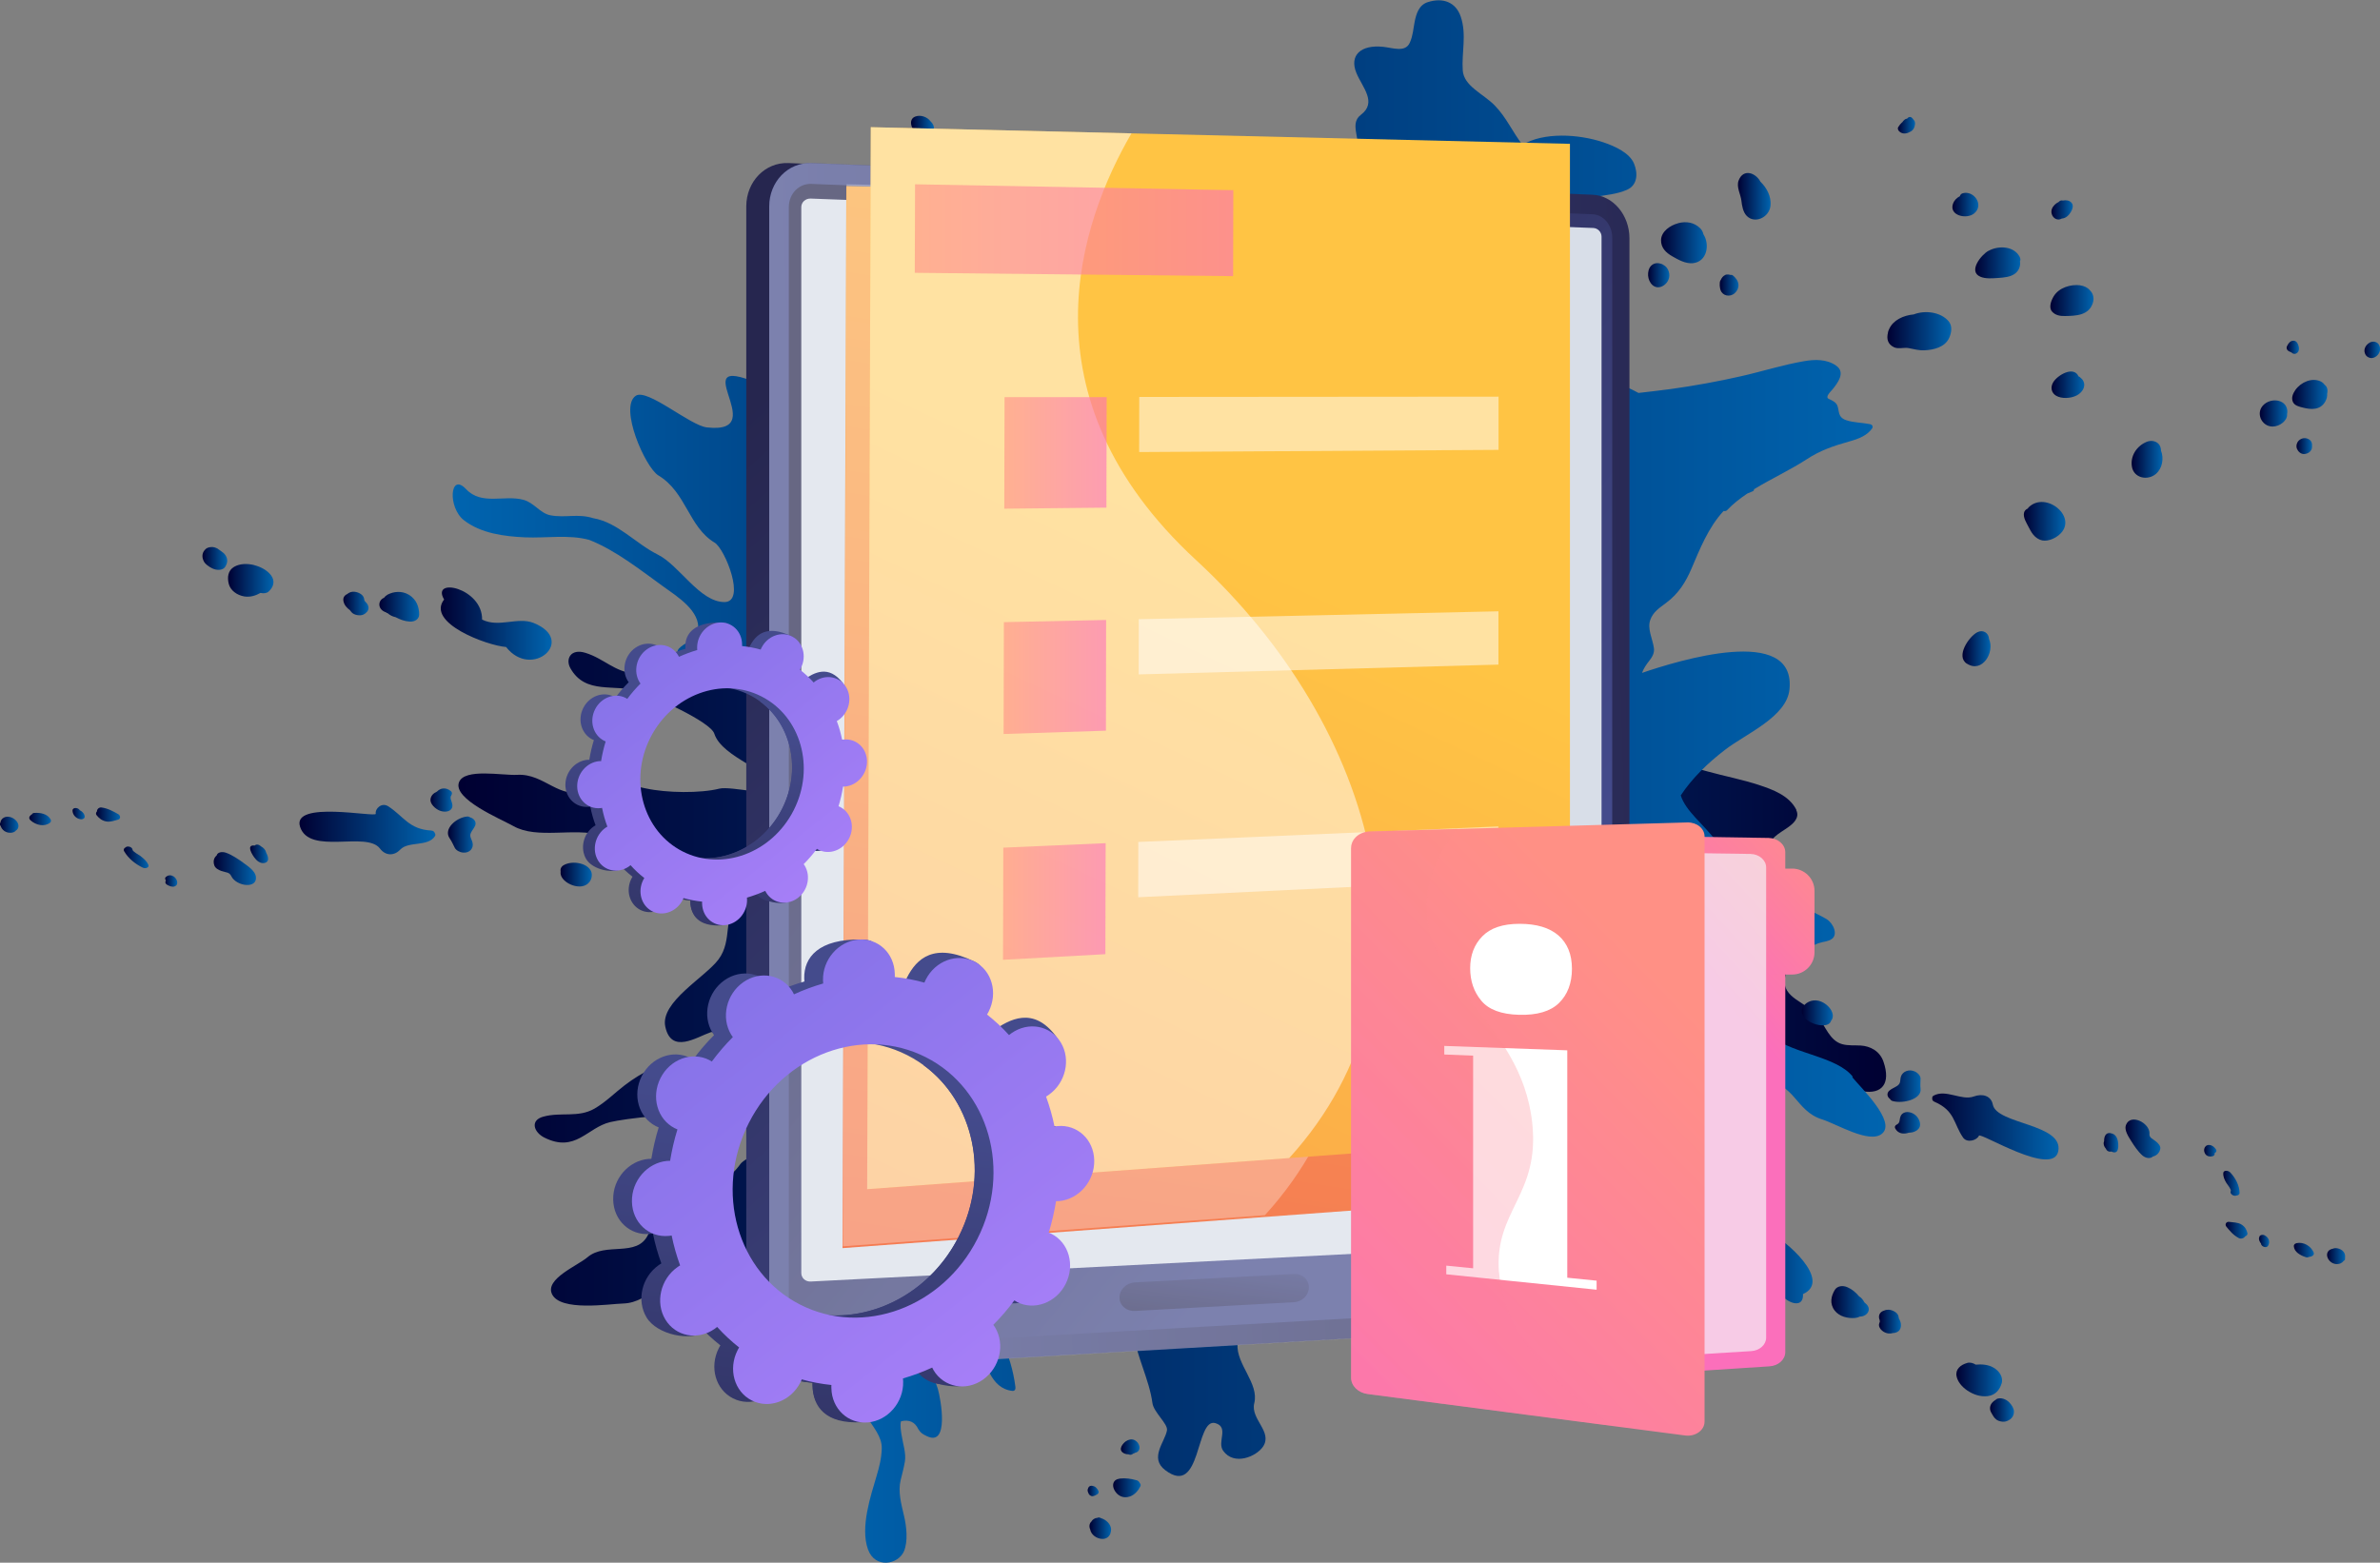 <?xml version="1.0" encoding="UTF-8"?>
<svg xmlns="http://www.w3.org/2000/svg" xmlns:xlink="http://www.w3.org/1999/xlink" version="1.1" viewBox="0 0 250 164.17">
  <rect x="0" y="0" width="250" height="164.17" fill="#808080" stroke="none"/>
  <defs>
    <style>
      .cls-1 {
        fill: #f4f7fa;
        opacity: .67;
      }

      .cls-2 {
        fill: #d8dee8;
      }

      .cls-3 {
        fill: url(#linear-gradient-7);
      }

      .cls-4 {
        fill: url(#linear-gradient-5);
      }

      .cls-5 {
        fill: url(#linear-gradient-6);
      }

      .cls-6 {
        fill: url(#linear-gradient-4);
      }

      .cls-7 {
        fill: url(#linear-gradient-3);
      }

      .cls-8 {
        fill: url(#linear-gradient-2);
      }

      .cls-9 {
        fill: url(#linear-gradient);
      }

      .cls-10, .cls-11, .cls-12, .cls-13 {
        fill: #fff;
      }

      .cls-10, .cls-13 {
        opacity: .5;
      }

      .cls-14 {
        isolation: isolate;
      }

      .cls-15 {
        fill: url(#Degradado_sin_nombre_90-7);
      }

      .cls-16 {
        fill: url(#Degradado_sin_nombre_90-9);
      }

      .cls-17 {
        fill: url(#Degradado_sin_nombre_90-3);
      }

      .cls-18 {
        fill: url(#Degradado_sin_nombre_90-2);
      }

      .cls-19 {
        fill: url(#Degradado_sin_nombre_90-4);
      }

      .cls-20 {
        fill: url(#Degradado_sin_nombre_90-6);
      }

      .cls-21 {
        fill: url(#Degradado_sin_nombre_90-8);
      }

      .cls-22 {
        fill: url(#Degradado_sin_nombre_90-5);
      }

      .cls-23 {
        fill: url(#linear-gradient-8);
      }

      .cls-23, .cls-24, .cls-25, .cls-26 {
        opacity: .6;
      }

      .cls-23, .cls-24, .cls-25, .cls-26, .cls-27 {
        mix-blend-mode: multiply;
      }

      .cls-24 {
        fill: url(#linear-gradient-9);
      }

      .cls-28 {
        fill: url(#linear-gradient-12);
      }

      .cls-29 {
        fill: url(#linear-gradient-13);
      }

      .cls-30 {
        fill: url(#linear-gradient-19);
      }

      .cls-31 {
        fill: url(#linear-gradient-14);
      }

      .cls-32 {
        fill: url(#linear-gradient-20);
      }

      .cls-33 {
        fill: url(#linear-gradient-15);
      }

      .cls-34 {
        fill: url(#linear-gradient-16);
      }

      .cls-35 {
        fill: url(#linear-gradient-17);
      }

      .cls-36 {
        fill: url(#linear-gradient-18);
      }

      .cls-37 {
        fill: url(#Degradado_sin_nombre_7-2);
      }

      .cls-38 {
        fill: url(#Degradado_sin_nombre_7);
      }

      .cls-12, .cls-13 {
        mix-blend-mode: soft-light;
      }

      .cls-12, .cls-27, .cls-39 {
        opacity: .3;
      }

      .cls-40 {
        fill: url(#Degradado_sin_nombre_90);
      }

      .cls-25 {
        fill: url(#linear-gradient-10);
      }

      .cls-26 {
        fill: url(#linear-gradient-11);
      }

      .cls-27 {
        fill: url(#linear-gradient-21);
      }

      .cls-41 {
        fill: url(#Degradado_sin_nombre_90-56);
      }

      .cls-42 {
        fill: url(#Degradado_sin_nombre_90-53);
      }

      .cls-43 {
        fill: url(#Degradado_sin_nombre_90-52);
      }

      .cls-44 {
        fill: url(#Degradado_sin_nombre_90-58);
      }

      .cls-45 {
        fill: url(#Degradado_sin_nombre_90-55);
      }

      .cls-46 {
        fill: url(#Degradado_sin_nombre_90-57);
      }

      .cls-47 {
        fill: url(#Degradado_sin_nombre_90-59);
      }

      .cls-48 {
        fill: url(#Degradado_sin_nombre_90-54);
      }

      .cls-49 {
        fill: url(#Degradado_sin_nombre_90-51);
      }

      .cls-50 {
        fill: url(#Degradado_sin_nombre_90-50);
      }

      .cls-51 {
        fill: url(#Degradado_sin_nombre_90-63);
      }

      .cls-52 {
        fill: url(#Degradado_sin_nombre_90-64);
      }

      .cls-53 {
        fill: url(#Degradado_sin_nombre_90-65);
      }

      .cls-54 {
        fill: url(#Degradado_sin_nombre_90-66);
      }

      .cls-55 {
        fill: url(#Degradado_sin_nombre_90-60);
      }

      .cls-56 {
        fill: url(#Degradado_sin_nombre_90-61);
      }

      .cls-57 {
        fill: url(#Degradado_sin_nombre_90-62);
      }

      .cls-58 {
        fill: url(#Degradado_sin_nombre_90-37);
      }

      .cls-59 {
        fill: url(#Degradado_sin_nombre_90-38);
      }

      .cls-60 {
        fill: url(#Degradado_sin_nombre_90-39);
      }

      .cls-61 {
        fill: url(#Degradado_sin_nombre_90-33);
      }

      .cls-62 {
        fill: url(#Degradado_sin_nombre_90-34);
      }

      .cls-63 {
        fill: url(#Degradado_sin_nombre_90-35);
      }

      .cls-64 {
        fill: url(#Degradado_sin_nombre_90-36);
      }

      .cls-65 {
        fill: url(#Degradado_sin_nombre_90-31);
      }

      .cls-66 {
        fill: url(#Degradado_sin_nombre_90-30);
      }

      .cls-67 {
        fill: url(#Degradado_sin_nombre_90-32);
      }

      .cls-68 {
        fill: url(#Degradado_sin_nombre_90-23);
      }

      .cls-69 {
        fill: url(#Degradado_sin_nombre_90-27);
      }

      .cls-70 {
        fill: url(#Degradado_sin_nombre_90-20);
      }

      .cls-71 {
        fill: url(#Degradado_sin_nombre_90-21);
      }

      .cls-72 {
        fill: url(#Degradado_sin_nombre_90-22);
      }

      .cls-73 {
        fill: url(#Degradado_sin_nombre_90-24);
      }

      .cls-74 {
        fill: url(#Degradado_sin_nombre_90-25);
      }

      .cls-75 {
        fill: url(#Degradado_sin_nombre_90-26);
      }

      .cls-76 {
        fill: url(#Degradado_sin_nombre_90-28);
      }

      .cls-77 {
        fill: url(#Degradado_sin_nombre_90-29);
      }

      .cls-78 {
        fill: url(#Degradado_sin_nombre_90-16);
      }

      .cls-79 {
        fill: url(#Degradado_sin_nombre_90-10);
      }

      .cls-80 {
        fill: url(#Degradado_sin_nombre_90-15);
      }

      .cls-81 {
        fill: url(#Degradado_sin_nombre_90-18);
      }

      .cls-82 {
        fill: url(#Degradado_sin_nombre_90-19);
      }

      .cls-83 {
        fill: url(#Degradado_sin_nombre_90-14);
      }

      .cls-84 {
        fill: url(#Degradado_sin_nombre_90-17);
      }

      .cls-85 {
        fill: url(#Degradado_sin_nombre_90-12);
      }

      .cls-86 {
        fill: url(#Degradado_sin_nombre_90-11);
      }

      .cls-87 {
        fill: url(#Degradado_sin_nombre_90-13);
      }

      .cls-88 {
        fill: url(#Degradado_sin_nombre_90-44);
      }

      .cls-89 {
        fill: url(#Degradado_sin_nombre_90-45);
      }

      .cls-90 {
        fill: url(#Degradado_sin_nombre_90-46);
      }

      .cls-91 {
        fill: url(#Degradado_sin_nombre_90-47);
      }

      .cls-92 {
        fill: url(#Degradado_sin_nombre_90-49);
      }

      .cls-93 {
        fill: url(#Degradado_sin_nombre_90-40);
      }

      .cls-94 {
        fill: url(#Degradado_sin_nombre_90-42);
      }

      .cls-95 {
        fill: url(#Degradado_sin_nombre_90-41);
      }

      .cls-96 {
        fill: url(#Degradado_sin_nombre_90-43);
      }

      .cls-97 {
        fill: url(#Degradado_sin_nombre_90-48);
      }

      .cls-39 {
        mix-blend-mode: screen;
      }
    </style>
    <linearGradient id="Degradado_sin_nombre_90" data-name="Degradado sin nombre 90" x1="206.15" y1="68.15" x2="209.09" y2="68.15" gradientUnits="userSpaceOnUse">
      <stop offset="0" stop-color="#000032"/>
      <stop offset="1" stop-color="#0064af"/>
    </linearGradient>
    <linearGradient id="Degradado_sin_nombre_90-2" data-name="Degradado sin nombre 90" x1="212.58" y1="54.77" x2="216.95" y2="54.77" xlink:href="#Degradado_sin_nombre_90"/>
    <linearGradient id="Degradado_sin_nombre_90-3" data-name="Degradado sin nombre 90" x1="223.9" y1="48.25" x2="227.14" y2="48.25" xlink:href="#Degradado_sin_nombre_90"/>
    <linearGradient id="Degradado_sin_nombre_90-4" data-name="Degradado sin nombre 90" x1="241.23" y1="46.86" x2="242.87" y2="46.86" xlink:href="#Degradado_sin_nombre_90"/>
    <linearGradient id="Degradado_sin_nombre_90-5" data-name="Degradado sin nombre 90" x1="237.38" y1="43.43" x2="240.27" y2="43.43" xlink:href="#Degradado_sin_nombre_90"/>
    <linearGradient id="Degradado_sin_nombre_90-6" data-name="Degradado sin nombre 90" x1="240.78" y1="41.44" x2="244.49" y2="41.44" xlink:href="#Degradado_sin_nombre_90"/>
    <linearGradient id="Degradado_sin_nombre_90-7" data-name="Degradado sin nombre 90" x1="248.35" y1="36.76" x2="250" y2="36.76" xlink:href="#Degradado_sin_nombre_90"/>
    <linearGradient id="Degradado_sin_nombre_90-8" data-name="Degradado sin nombre 90" x1="240.2" y1="36.48" x2="241.49" y2="36.48" xlink:href="#Degradado_sin_nombre_90"/>
    <linearGradient id="Degradado_sin_nombre_90-9" data-name="Degradado sin nombre 90" x1="174.49" y1="25.5" x2="179.28" y2="25.5" xlink:href="#Degradado_sin_nombre_90"/>
    <linearGradient id="Degradado_sin_nombre_90-10" data-name="Degradado sin nombre 90" x1="173.11" y1="28.91" x2="175.35" y2="28.91" xlink:href="#Degradado_sin_nombre_90"/>
    <linearGradient id="Degradado_sin_nombre_90-11" data-name="Degradado sin nombre 90" x1="182.54" y1="20.61" x2="185.99" y2="20.61" xlink:href="#Degradado_sin_nombre_90"/>
    <linearGradient id="Degradado_sin_nombre_90-12" data-name="Degradado sin nombre 90" x1="180.66" y1="29.94" x2="182.63" y2="29.94" xlink:href="#Degradado_sin_nombre_90"/>
    <linearGradient id="Degradado_sin_nombre_90-13" data-name="Degradado sin nombre 90" x1="198.26" y1="34.8" x2="204.97" y2="34.8" xlink:href="#Degradado_sin_nombre_90"/>
    <linearGradient id="Degradado_sin_nombre_90-14" data-name="Degradado sin nombre 90" x1="205.09" y1="21.5" x2="207.81" y2="21.5" xlink:href="#Degradado_sin_nombre_90"/>
    <linearGradient id="Degradado_sin_nombre_90-15" data-name="Degradado sin nombre 90" x1="207.5" y1="27.62" x2="212.23" y2="27.62" xlink:href="#Degradado_sin_nombre_90"/>
    <linearGradient id="Degradado_sin_nombre_90-16" data-name="Degradado sin nombre 90" x1="215.48" y1="22.04" x2="217.73" y2="22.04" xlink:href="#Degradado_sin_nombre_90"/>
    <linearGradient id="Degradado_sin_nombre_90-17" data-name="Degradado sin nombre 90" x1="199.36" y1="13.16" x2="201.16" y2="13.16" xlink:href="#Degradado_sin_nombre_90"/>
    <linearGradient id="Degradado_sin_nombre_90-18" data-name="Degradado sin nombre 90" x1="215.37" y1="31.58" x2="219.91" y2="31.58" xlink:href="#Degradado_sin_nombre_90"/>
    <linearGradient id="Degradado_sin_nombre_90-19" data-name="Degradado sin nombre 90" x1="215.5" y1="40.41" x2="218.94" y2="40.41" xlink:href="#Degradado_sin_nombre_90"/>
    <linearGradient id="Degradado_sin_nombre_7" data-name="Degradado sin nombre 7" x1="47.55" y1="57.47" x2="162.29" y2="57.47" gradientUnits="userSpaceOnUse">
      <stop offset="0" stop-color="#0064af"/>
      <stop offset="1" stop-color="#000032"/>
    </linearGradient>
    <linearGradient id="Degradado_sin_nombre_7-2" data-name="Degradado sin nombre 7" x1="85.48" y1="120.88" x2="198.13" y2="120.88" xlink:href="#Degradado_sin_nombre_7"/>
    <linearGradient id="Degradado_sin_nombre_90-20" data-name="Degradado sin nombre 90" x1="48.17" y1="77.51" x2="198.1" y2="77.51" xlink:href="#Degradado_sin_nombre_90"/>
    <linearGradient id="Degradado_sin_nombre_90-21" data-name="Degradado sin nombre 90" x1="26.27" y1="89.7" x2="28.17" y2="89.7" xlink:href="#Degradado_sin_nombre_90"/>
    <linearGradient id="Degradado_sin_nombre_90-22" data-name="Degradado sin nombre 90" x1="22.44" y1="91.24" x2="26.89" y2="91.24" xlink:href="#Degradado_sin_nombre_90"/>
    <linearGradient id="Degradado_sin_nombre_90-23" data-name="Degradado sin nombre 90" x1="58.88" y1="91.88" x2="62.17" y2="91.88" xlink:href="#Degradado_sin_nombre_90"/>
    <linearGradient id="Degradado_sin_nombre_90-24" data-name="Degradado sin nombre 90" x1="45.22" y1="84.05" x2="47.53" y2="84.05" xlink:href="#Degradado_sin_nombre_90"/>
    <linearGradient id="Degradado_sin_nombre_90-25" data-name="Degradado sin nombre 90" x1="47.04" y1="87.68" x2="49.95" y2="87.68" xlink:href="#Degradado_sin_nombre_90"/>
    <linearGradient id="Degradado_sin_nombre_90-26" data-name="Degradado sin nombre 90" x1="31.45" y1="87.15" x2="45.73" y2="87.15" xlink:href="#Degradado_sin_nombre_90"/>
    <linearGradient id="Degradado_sin_nombre_90-27" data-name="Degradado sin nombre 90" x1="3.07" y1="86.05" x2="5.34" y2="86.05" xlink:href="#Degradado_sin_nombre_90"/>
    <linearGradient id="Degradado_sin_nombre_90-28" data-name="Degradado sin nombre 90" x1="17.34" y1="92.56" x2="18.61" y2="92.56" xlink:href="#Degradado_sin_nombre_90"/>
    <linearGradient id="Degradado_sin_nombre_90-29" data-name="Degradado sin nombre 90" x1="7.62" y1="85.48" x2="8.9" y2="85.48" xlink:href="#Degradado_sin_nombre_90"/>
    <linearGradient id="Degradado_sin_nombre_90-30" data-name="Degradado sin nombre 90" x1="13" y1="90.07" x2="15.6" y2="90.07" xlink:href="#Degradado_sin_nombre_90"/>
    <linearGradient id="Degradado_sin_nombre_90-31" data-name="Degradado sin nombre 90" x1="10.09" y1="85.57" x2="12.61" y2="85.57" xlink:href="#Degradado_sin_nombre_90"/>
    <linearGradient id="Degradado_sin_nombre_90-32" data-name="Degradado sin nombre 90" x1="0" y1="86.64" x2="1.95" y2="86.64" xlink:href="#Degradado_sin_nombre_90"/>
    <linearGradient id="Degradado_sin_nombre_90-33" data-name="Degradado sin nombre 90" x1="95.56" y1="18.3" x2="98.18" y2="18.3" xlink:href="#Degradado_sin_nombre_90"/>
    <linearGradient id="Degradado_sin_nombre_90-34" data-name="Degradado sin nombre 90" x1="97.66" y1="22.49" x2="99.42" y2="22.49" xlink:href="#Degradado_sin_nombre_90"/>
    <linearGradient id="Degradado_sin_nombre_90-35" data-name="Degradado sin nombre 90" x1="56.07" y1="65.52" x2="56.4" y2="65.52" xlink:href="#Degradado_sin_nombre_90"/>
    <linearGradient id="Degradado_sin_nombre_90-36" data-name="Degradado sin nombre 90" x1="98.96" y1="16.66" x2="100.18" y2="16.66" xlink:href="#Degradado_sin_nombre_90"/>
    <linearGradient id="Degradado_sin_nombre_90-37" data-name="Degradado sin nombre 90" x1="95.69" y1="13.22" x2="98.09" y2="13.22" xlink:href="#Degradado_sin_nombre_90"/>
    <linearGradient id="Degradado_sin_nombre_90-38" data-name="Degradado sin nombre 90" x1="21.26" y1="58.67" x2="23.87" y2="58.67" xlink:href="#Degradado_sin_nombre_90"/>
    <linearGradient id="Degradado_sin_nombre_90-39" data-name="Degradado sin nombre 90" x1="36.06" y1="63.4" x2="38.71" y2="63.4" xlink:href="#Degradado_sin_nombre_90"/>
    <linearGradient id="Degradado_sin_nombre_90-40" data-name="Degradado sin nombre 90" x1="23.95" y1="60.97" x2="28.73" y2="60.97" xlink:href="#Degradado_sin_nombre_90"/>
    <linearGradient id="Degradado_sin_nombre_90-41" data-name="Degradado sin nombre 90" x1="39.85" y1="63.76" x2="44.03" y2="63.76" xlink:href="#Degradado_sin_nombre_90"/>
    <linearGradient id="Degradado_sin_nombre_90-42" data-name="Degradado sin nombre 90" x1="46.29" y1="65.51" x2="57.95" y2="65.51" xlink:href="#Degradado_sin_nombre_90"/>
    <linearGradient id="Degradado_sin_nombre_90-43" data-name="Degradado sin nombre 90" x1="55.99" y1="65.43" x2="56.06" y2="65.43" xlink:href="#Degradado_sin_nombre_90"/>
    <linearGradient id="Degradado_sin_nombre_90-44" data-name="Degradado sin nombre 90" x1="220.97" y1="120.04" x2="222.51" y2="120.04" xlink:href="#Degradado_sin_nombre_90"/>
    <linearGradient id="Degradado_sin_nombre_90-45" data-name="Degradado sin nombre 90" x1="233.78" y1="129.24" x2="236.08" y2="129.24" xlink:href="#Degradado_sin_nombre_90"/>
    <linearGradient id="Degradado_sin_nombre_90-46" data-name="Degradado sin nombre 90" x1="237.29" y1="130.37" x2="238.36" y2="130.37" xlink:href="#Degradado_sin_nombre_90"/>
    <linearGradient id="Degradado_sin_nombre_90-47" data-name="Degradado sin nombre 90" x1="189.26" y1="106.41" x2="192.53" y2="106.41" xlink:href="#Degradado_sin_nombre_90"/>
    <linearGradient id="Degradado_sin_nombre_90-48" data-name="Degradado sin nombre 90" x1="202.95" y1="118.34" x2="216.24" y2="118.34" xlink:href="#Degradado_sin_nombre_90"/>
    <linearGradient id="Degradado_sin_nombre_90-49" data-name="Degradado sin nombre 90" x1="231.53" y1="120.88" x2="232.81" y2="120.88" xlink:href="#Degradado_sin_nombre_90"/>
    <linearGradient id="Degradado_sin_nombre_90-50" data-name="Degradado sin nombre 90" x1="223.27" y1="119.63" x2="226.93" y2="119.63" xlink:href="#Degradado_sin_nombre_90"/>
    <linearGradient id="Degradado_sin_nombre_90-51" data-name="Degradado sin nombre 90" x1="233.54" y1="124.3" x2="235.25" y2="124.3" xlink:href="#Degradado_sin_nombre_90"/>
    <linearGradient id="Degradado_sin_nombre_90-52" data-name="Degradado sin nombre 90" x1="198.27" y1="114.1" x2="201.76" y2="114.1" xlink:href="#Degradado_sin_nombre_90"/>
    <linearGradient id="Degradado_sin_nombre_90-53" data-name="Degradado sin nombre 90" x1="244.44" y1="131.96" x2="246.34" y2="131.96" xlink:href="#Degradado_sin_nombre_90"/>
    <linearGradient id="Degradado_sin_nombre_90-54" data-name="Degradado sin nombre 90" x1="240.95" y1="131.34" x2="243.06" y2="131.34" xlink:href="#Degradado_sin_nombre_90"/>
    <linearGradient id="Degradado_sin_nombre_90-55" data-name="Degradado sin nombre 90" x1="116.93" y1="156.3" x2="119.83" y2="156.3" xlink:href="#Degradado_sin_nombre_90"/>
    <linearGradient id="Degradado_sin_nombre_90-56" data-name="Degradado sin nombre 90" x1="117.74" y1="152.04" x2="119.69" y2="152.04" xlink:href="#Degradado_sin_nombre_90"/>
    <linearGradient id="Degradado_sin_nombre_90-57" data-name="Degradado sin nombre 90" x1="209.03" y1="148.14" x2="211.56" y2="148.14" xlink:href="#Degradado_sin_nombre_90"/>
    <linearGradient id="Degradado_sin_nombre_90-58" data-name="Degradado sin nombre 90" x1="199.04" y1="117.96" x2="201.69" y2="117.96" xlink:href="#Degradado_sin_nombre_90"/>
    <linearGradient id="Degradado_sin_nombre_90-59" data-name="Degradado sin nombre 90" x1="114.45" y1="160.53" x2="116.73" y2="160.53" xlink:href="#Degradado_sin_nombre_90"/>
    <linearGradient id="Degradado_sin_nombre_90-60" data-name="Degradado sin nombre 90" x1="205.51" y1="144.92" x2="210.31" y2="144.92" xlink:href="#Degradado_sin_nombre_90"/>
    <linearGradient id="Degradado_sin_nombre_90-61" data-name="Degradado sin nombre 90" x1="114.23" y1="156.63" x2="115.41" y2="156.63" xlink:href="#Degradado_sin_nombre_90"/>
    <linearGradient id="Degradado_sin_nombre_90-62" data-name="Degradado sin nombre 90" x1="181.38" y1="130.38" x2="181.63" y2="130.38" xlink:href="#Degradado_sin_nombre_90"/>
    <linearGradient id="Degradado_sin_nombre_90-63" data-name="Degradado sin nombre 90" x1="180.67" y1="132.04" x2="190.4" y2="132.04" xlink:href="#Degradado_sin_nombre_90"/>
    <linearGradient id="Degradado_sin_nombre_90-64" data-name="Degradado sin nombre 90" x1="197.38" y1="138.84" x2="199.69" y2="138.84" xlink:href="#Degradado_sin_nombre_90"/>
    <linearGradient id="Degradado_sin_nombre_90-65" data-name="Degradado sin nombre 90" x1="192.36" y1="136.79" x2="196.3" y2="136.79" xlink:href="#Degradado_sin_nombre_90"/>
    <linearGradient id="Degradado_sin_nombre_90-66" data-name="Degradado sin nombre 90" x1="181.64" y1="130.53" x2="181.69" y2="130.53" xlink:href="#Degradado_sin_nombre_90"/>
    <linearGradient id="linear-gradient" x1="197.74" y1="3796.64" x2="110.06" y2="3876.21" gradientTransform="translate(-3713.05 235.87) rotate(-90)" gradientUnits="userSpaceOnUse">
      <stop offset="0" stop-color="#26264f"/>
      <stop offset="1" stop-color="#444b8c"/>
    </linearGradient>
    <linearGradient id="linear-gradient-2" x1="82.56" y1="80.58" x2="182.56" y2="77.8" gradientUnits="userSpaceOnUse">
      <stop offset="0" stop-color="#444b8c"/>
      <stop offset="1" stop-color="#26264f"/>
    </linearGradient>
    <linearGradient id="linear-gradient-3" x1="131.5" y1="3866.38" x2="181.04" y2="3805.83" gradientTransform="translate(-3713.05 235.87) rotate(-90)" xlink:href="#linear-gradient-2"/>
    <linearGradient id="linear-gradient-4" x1="128.35" y1="129.6" x2="126.7" y2="142.19" xlink:href="#linear-gradient-2"/>
    <linearGradient id="linear-gradient-5" x1="127.2" y1="20.5" x2="128.13" y2="21.53" gradientUnits="userSpaceOnUse">
      <stop offset="0" stop-color="#ff9085"/>
      <stop offset="1" stop-color="#fb6fbb"/>
    </linearGradient>
    <linearGradient id="linear-gradient-6" x1="111.38" y1="163.03" x2="141.67" y2="-29.2" gradientUnits="userSpaceOnUse">
      <stop offset="0" stop-color="#f36f56"/>
      <stop offset="1" stop-color="#ffc444"/>
    </linearGradient>
    <linearGradient id="linear-gradient-7" x1="37.42" y1="259.04" x2="131.96" y2="58.44" xlink:href="#linear-gradient-6"/>
    <linearGradient id="linear-gradient-8" x1="96.09" y1="24.18" x2="129.55" y2="24.18" xlink:href="#linear-gradient-5"/>
    <linearGradient id="linear-gradient-9" x1="105.49" y1="47.58" x2="116.25" y2="47.58" xlink:href="#linear-gradient-5"/>
    <linearGradient id="linear-gradient-10" x1="105.42" y1="71.12" x2="116.19" y2="71.12" xlink:href="#linear-gradient-5"/>
    <linearGradient id="linear-gradient-11" x1="105.36" y1="94.71" x2="116.14" y2="94.71" xlink:href="#linear-gradient-5"/>
    <linearGradient id="linear-gradient-12" x1="89.77" y1="115.26" x2="82.37" y2="174.4" xlink:href="#linear-gradient-2"/>
    <linearGradient id="linear-gradient-13" x1="100.53" y1="116.61" x2="93.13" y2="175.75" xlink:href="#linear-gradient-2"/>
    <linearGradient id="linear-gradient-14" x1="109.78" y1="148.29" x2="39.96" y2="59.85" gradientUnits="userSpaceOnUse">
      <stop offset="0" stop-color="#aa80f9"/>
      <stop offset="1" stop-color="#6165d7"/>
    </linearGradient>
    <linearGradient id="linear-gradient-15" x1="75.29" y1="75.79" x2="70.65" y2="112.86" xlink:href="#linear-gradient-2"/>
    <linearGradient id="linear-gradient-16" x1="82.03" y1="76.63" x2="77.4" y2="113.7" xlink:href="#linear-gradient-2"/>
    <linearGradient id="linear-gradient-17" x1="87.83" y1="96.49" x2="44.07" y2="41.06" xlink:href="#linear-gradient-14"/>
    <linearGradient id="linear-gradient-18" x1="194.86" y1="88.23" x2="178.91" y2="103.03" xlink:href="#linear-gradient-5"/>
    <linearGradient id="linear-gradient-19" x1="195.26" y1="89.64" x2="180.54" y2="103.3" xlink:href="#linear-gradient-5"/>
    <linearGradient id="linear-gradient-20" x1="175.91" y1="103.92" x2="123.13" y2="156.04" xlink:href="#linear-gradient-5"/>
    <linearGradient id="linear-gradient-21" x1="172.09" y1="102.89" x2="121.28" y2="153.06" xlink:href="#linear-gradient-5"/>
  </defs>
  <!-- Generator: Adobe Illustrator 28.7.3, SVG Export Plug-In . SVG Version: 1.2.0 Build 164)  -->
  <g class="cls-14">
    <g id="Capa_1">
      <g>
        <g>
          <g>
            <path class="cls-40" d="M206.61,69.72c1.6,1.04,2.95-1.19,2.32-2.6-.03-.63-.62-1.01-1.23-.7-.89.46-2.29,2.53-1.1,3.3Z"/>
            <path class="cls-18" d="M212.88,54.97c.39.7.62,1.4,1.4,1.73.65.27,1.48-.06,2-.5,2.13-1.78-1.35-4.69-3.18-2.91-.04.04-.07.09-.09.13-.04.02-.09.04-.13.07-.54.36-.21,1.09,0,1.48Z"/>
            <path class="cls-17" d="M225.48,46.42c.43-.17.91-.13,1.24.19.2.2.27.46.28.74.31.79.15,1.85-.54,2.44-.88.74-2.32.43-2.52-.76-.19-1.12.5-2.18,1.55-2.61Z"/>
            <path class="cls-19" d="M241.62,46.17c.31-.2.68-.18.97.02.21.14.3.4.27.65,0,.05,0,.11,0,.17-.04.43-.46.68-.85.69-.33,0-.61-.26-.73-.55-.14-.34.01-.78.33-.98Z"/>
            <path class="cls-22" d="M237.85,42.46c.87-.73,2.44-.45,2.42.83,0,.07-.01.14-.03.21.07.67-.77,1.31-1.51,1.31-1.2.01-1.87-1.52-.88-2.35Z"/>
            <path class="cls-20" d="M243.79,40.08c.17.09.3.2.39.34.09.06.16.14.22.25.11.21.1.47.05.7.02.26-.04.54-.2.82-.53.92-1.49.85-2.35.63-.36-.09-.85-.2-1.03-.56-.22-.44-.03-.9.24-1.29.59-.83,1.76-1.34,2.68-.89Z"/>
            <path class="cls-15" d="M248.88,36.01c.38-.22.87-.13,1.05.28.2.46,0,.97-.44,1.22-.24.14-.5.14-.7.03-.16-.07-.3-.21-.37-.41-.17-.44.08-.89.47-1.12Z"/>
            <path class="cls-21" d="M240.95,35.79c.31.04.44.33.51.6.05.18.05.47-.1.62-.24.26-.51.18-.7-.01-.11-.03-.21-.08-.32-.16-.13-.1-.19-.3-.12-.45.14-.29.36-.63.72-.59Z"/>
            <path class="cls-16" d="M176.26,23.45c.86-.23,1.71-.09,2.33.53.18.18.29.39.34.63.69,1.06.4,2.89-1.11,3.04-.77.07-1.54-.37-2.17-.73-.66-.38-1.19-.89-1.17-1.71.03-.92,1-1.55,1.78-1.75Z"/>
            <path class="cls-79" d="M174.52,27.72c.09.03.17.08.24.13.32.17.52.51.58.9.08.55-.24,1.09-.74,1.33-.82.38-1.43-.38-1.48-1.13-.02-.34.05-.74.29-1,.3-.33.72-.37,1.11-.22Z"/>
            <path class="cls-86" d="M184.9,19.07c.68.64,1.17,1.57,1.08,2.52-.12,1.26-1.65,1.96-2.5,1.09-.39-.4-.5-1.06-.56-1.61-.08-.66-.55-1.43-.29-2.11.49-1.28,1.79-.81,2.28.11Z"/>
            <path class="cls-85" d="M180.76,29.4c.09-.22.24-.4.44-.5.06-.04.12-.06.19-.06,0,0,0,0,.01,0,.12-.02.24,0,.36.04.1-.01.21,0,.28.07.29.24.55.56.57.97.02.34-.13.65-.39.88-.5.45-1.28.29-1.49-.33-.03-.08-.05-.17-.06-.26-.03-.14-.03-.28-.02-.43,0-.03,0-.05,0-.08,0-.1.04-.19.09-.28Z"/>
            <path class="cls-87" d="M198.32,34.93c-.17.68-.03,1.23.63,1.55.43.21,1.08,0,1.54.09.55.11,1.1.26,1.67.23.94-.04,2.15-.32,2.59-1.31.25-.56.35-1.25-.06-1.74-.82-.97-2.46-1.19-3.67-.72-1.07.1-2.16.59-2.58,1.54-.06.11-.1.24-.13.37Z"/>
            <path class="cls-83" d="M205.87,20.62c.03-.14.13-.27.31-.32,1.18-.32,2.27,1.26,1.18,2.13-.79.64-2.66.22-2.21-1.04.11-.32.39-.61.72-.78Z"/>
            <path class="cls-80" d="M208.88,26.35c1.06-.58,2.67-.51,3.27.63.09.18.1.34.03.48.08.44-.08.97-.54,1.3-.48.35-1.17.4-1.73.44-.6.04-1.34.11-1.89-.13-1.32-.56.1-2.31.85-2.72Z"/>
            <path class="cls-78" d="M215.84,21.5c.11-.11.25-.2.41-.28.1-.13.27-.2.44-.15.33-.07.67-.02.89.21.27.28.12.71-.06,1-.21.35-.53.66-.94.68-.06.03-.13.06-.2.08-.39.1-.76-.19-.86-.56-.11-.38.05-.71.32-.98Z"/>
            <path class="cls-84" d="M199.81,12.86c.08-.12.17-.23.28-.31.07-.05.15-.08.23-.08.12-.17.33-.26.52-.09.08.07.14.16.19.24,0,0,.02.01.03.02.17.22.1.57-.01.81-.1.21-.27.35-.46.42-.35.2-.77.23-1.08-.06-.11-.1-.21-.29-.12-.45.1-.18.25-.36.41-.51Z"/>
            <path class="cls-81" d="M218.51,29.98c.4.05.78.23,1,.5.33.3.5.81.33,1.33-.42,1.35-1.8,1.37-2.94,1.39-.51.01-1.01-.08-1.35-.47-.37-.43-.1-1.14.16-1.58.56-.95,1.82-1.3,2.8-1.18Z"/>
            <path class="cls-82" d="M218.34,39.54s.02.01.03.02c.06.02.11.05.15.1.13.1.25.22.32.38.3.62-.16,1.24-.73,1.52-.61.3-1.54.35-2.12.02-.5-.29-.63-.86-.34-1.38.43-.78,2.19-1.81,2.69-.65Z"/>
          </g>
          <path class="cls-38" d="M48.94,51.37c-1.69-1.79-1.93,1.95-.2,3.29,1.79,1.38,4.21,1.69,6.4,1.79s4.62-.32,6.76.27c2.81,1.1,5.46,3.24,7.89,4.98,1.3.94,3.85,2.51,3.53,4.55-.24,1.56-4.26,1.69-.7,3.64,2.42,1.32,4.79,1.26,7.26,2.76,2.17,1.32,4.44,2.5,6.62,3.81,10.5,6.33,20.75,17.28,34.38,11.36,11.5-5,18.23-16.66,23.13-27.69,5.48,3.83,13.81,8.97,17.29-.5,1.41-3.84,1.15-6.88.21-10.78-.87-3.6-.14-6.84.22-10.44.2-1.98.42-6.29-1.59-7.65-1.22-.83-4.52,5.56-5.45,6.75-1.58,2.02-2.61,7.19-6.02,6.8-.53-.06-5.2-3.07-4.07.08.36,1-4.32,1.86-5.17,1.77-1.47-.16-2.59-2.35-4.29-2.78-1.87-.48-3.38-1.06-3.28-3.33,1.48-5.06-2.2-.35-2.9.04-2.67.31-.35-5.31-.65-6.78-.24-1.18-.15-8.05-1.65-7.88-2,.22-2.09,5.72-1.47,7.05,1.06,2.26.77,13.3-3.37,12.27-1.63-.4-4.84-1.49-6.24-.6-2.48,1.58-3.87-.51-6.67-.6-1.36-.05-2.79.46-4.08.39-1.25-.07-1.53-2.24-2.56-2.77-2.22-1.16-5.66-1.23-7.85.04-2.85,1.66-1.35,4.57-5.6,3.44-3.05-.81-5.53-2.72-8.36-4.01-9.53-4.34,1.03,5.09-6.22,4.26-1.76-.2-6.25-4.13-7.46-3.32-1.79,1.2,1.01,7.55,2.38,8.37,2.94,1.77,3.16,5.41,5.91,7.06,1.09.66,3.32,6.23,1.03,6.24-2.61,0-4.73-3.86-7.01-4.99-2.3-1.14-4.2-3.38-6.77-3.82-1.65-.52-2.93,0-4.52-.31-1.06-.21-1.71-1.32-2.81-1.62-2.01-.55-4.4.62-6.04-1.13-.88-.93,1.7,1.8,0,0Z"/>
          <path class="cls-37" d="M188.7,85.09c-.74-1.52-2.55-2.16-3.84-2.59-1.83-.61-3.71-.96-5.55-1.47-4.88-1.36-9.82-2.76-14.72-3.25-4.89-.49-9.59.15-14.24,1-4.75.88-9.44,2.11-13.74,4.17-4.41,2.12-8.37,5.02-12.2,8.12-4.08,3.31-8.03,6.85-12.34,9.82-2.27,1.56-4.58,3.18-7.29,3.87-2.04.52-4.15.82-6.19,1.33-1.66-.34-3.35,2.59-4.12,3.66-1.98,2.78-3.42,6.05-4.62,9.43-1.49,4.22-2.82,8.98-2.84,13.79,0,1.93-.09,3.85-.26,5.75-.12,1.43-.14,3.92-1.18,4.82-.17.14-.11.38.02.53.06.23.27.43.48.31,1.15-.65,2.64-.25,3.6,1.1.76,1.07.77,2.31,1.41,3.39.62,1.04,1.58,2.05,1.54,3.31-.03,1.04-.27,1.96-.55,2.9-.59,2.02-1.73,5.35-.9,7.68.74,2.08,3.2,1.61,3.79.19.42-1.02.28-2.53,0-3.7-.3-1.28-.65-2.55-.35-3.78.16-.64.33-1.27.44-1.93.15-.85-.22-1.92-.35-2.8-.06-.39-.18-1.06-.05-1.43.86-.2,1.46.08,1.81.83.26.42.48.53.87.72,2.42,1.21,1.49-3.91,1.18-4.96-.15-.52-1.09-2.69-.54-2.99.56-.32,1.05-.63,1.5-1.11.4-.42.59-1.03.87-1.56.59-1.08,1.85-.11,2.32.9.92,2.01,1.35,4.72,3.68,4.98.24.03.36-.17.32-.42-.22-1.71-.71-3.42-1.51-5.01-.36-.7-1.08-1.73-1.07-2.53.01-.78.24-1.42.33-2.17.07-.6-.33-4.33.94-3.56,1,.61,1.62,1.87,2.17,2.93.1.19.31.3.47.21.78-.44,1.01-1.11,1.23-2.06.26-1.16,2.84,2.45,3.27,2.91,1.09,1.2,3.31,2.04,3.73-.03.42-2.08-2.81-8.64,1.38-6.88.25.1.64.17.87.07.3-.13.77,2.1.81,2.42.19,1.39.43,2.73,1.36,3.86,1.46,1.78,4.53,1.11,6.01.51.79-.32,1.1-.77.96-1.79-.14-1.01-1.61-1.33-.52-2.68.21-.26.45-.63.46-1.02,0-.42-.04-.73-.25-1.12-.74-1.44,1.16-.93,1.55-.48.81.94,1.38,2.1,1.89,3.25.5,1.15.96,2.32,1.39,3.49.31.85.58,1.93,1.17,2.63,2.12,2.55,4.63.23,3.36-2.7-.89-2.06-2.77-3.37-4.02-5.18-.66-.95-1.4-1.97-1.82-3.07-.78-2.02.63-2.06,1.86-1.68,1.45.44,2.33.47,3.59-.11,1.7-.78,2.58,1.8,4.08,2.36.86.32,1.5-.07,2.27-.21,1.37-.25,2.46,1.02,3.48,2.07.68.7,1.55,1.35,2.16,2.12.55.7,1.01,1.56,1.62,2.19,1.42,1.48,4.31,1.05,4.25-1.25-.07-2.53-3.34-4.25-3.94-6.63-.47-1.86,1.34-4.09.48-5.93-.63-1.35.83-1.55,1.49-2.03.47-.35.71-1.33.78-1.95.16-1.4.05-3.13.08-4.77.74-1.44,1.45-2.78,2.97-3.63,2.29-1.27,4.73-1.64,7.43-.29,1.97.98,3.45,2.28,5.14,3.78,1.04.92,2.11,1.76,3.37,1.73.18,0,.28-.23.24-.42-.38-1.74-2.26-2.58-3.15-3.98-.96-1.49-2.66-6.97.48-5.51,1.4.65,2.95,2.21,4.45,2.35.72.07,1.3-.21,1.99-.23,1.06-.03,1.73.77,2.67,1.19.76.34,1.35.06,1.93-.31,1.06-.67,2.21-.68,3.45.07,1.95,1.17,3.18,3.19,4.95,4.59,1.96,1.55,4.46,3.02,6.71,3.42,2.02.35,2.99-.79,2.19-3.11-.4-1.15-1.43-1.63-2.38-1.69-.63-.04-1.3.03-1.94-.14-1.33-.36-1.78-1.9-2.6-2.97-1.12-1.45-3.77-1.86-3.43-3.94.09-.54.2-1.23,0-1.81-.33-.95-1.41-2.46.19-2.61.84-.08.95-1.31.48-2.06-.56-.89-1.5-1.86-1.41-2.96.06-.76.02-1.41-.22-2.18-.39-1.28-1.27-2.23-.1-3.27.45-.4.97-.68,1.45-1.03.45-.33,1.2-.95.8-1.76Z"/>
          <g>
            <path class="cls-70" d="M194.62,113.11c-1.67-2.1-6.05-2.37-8.37-4.1-3.29-2.46-5.33-5.45-8.27-8.1-.91-.82-1.64-1.65-2.22-2.49,1.32-.18,2.94.18,4.07-.61.58-.4,1.1-1.01,1.81-1.26,1.69-.61,3.11.67,4.2,1.69.79.74,2.01,1.94,3.32,1.59.68-.19,1.23-.52,1.89-.75.48-.16.97-.16,1.36-.43.68-.47.18-1.65-.54-2.09-1.66-1.01-4.3-1.69-4.85-3.39-.51-1.56-2.81-1.33-4.12-2.14-1.22-.76-1.88-1.68-2.65-2.7-.64-.85-1.42-1.62-2.15-2.42-.7-.77-1.3-1.53-1.55-2.35,1.19-1.8,2.81-3.37,4.61-4.76,2.22-1.72,6.52-3.47,6.81-6.38.69-6.88-11.76-3-15.49-1.73.16-.44.43-.86.76-1.27.31-.39.56-.82.49-1.33-.14-1.01-.73-2.03-.37-3,.3-.81.94-1.22,1.66-1.76,1.31-.97,2.06-2.21,2.65-3.58.84-1.96,1.75-4.32,3.38-6.07.13.03.28.01.37-.09.61-.65,1.33-1.21,2.12-1.74.18-.08.36-.16.55-.23.13-.05.16-.13.15-.22,1.81-1.11,3.86-2.05,5.57-3.17,1.35-.89,2.75-1.38,4.43-1.85,1.04-.29,1.9-.63,2.43-1.4.04-.06.04-.12.02-.18,0,0,0-.02,0-.02,0,0,0-.01,0-.02-.03-.09-.11-.17-.26-.2-.82-.17-1.72-.15-2.51-.42-.92-.32-.69-.98-.93-1.55-.14-.33-.52-.52-.88-.68-.46-.2.2-.77.42-1.05.44-.56,1.39-1.72.34-2.45-1-.7-2.25-.66-3.35-.47-2.27.39-4.41,1.08-6.62,1.58-2.42.55-4.88,1-7.4,1.35-1.12.15-2.26.28-3.39.41-1.43-.79-3.06-1.36-4.38-1.71-.11-.03-.23-.06-.35-.08-.81-1.39-1.8-2.75-2.42-4.21-.94-2.18-1.77-4.35-2.13-6.6-.39-2.42-.22-5,1.63-6.76,1.65-1.58,4.38-1.07,6.44-1.98,1.15-.51,1.15-1.79.73-2.78-.48-1.11-1.98-1.79-3.18-2.2-2.65-.9-6.36-1.08-8.52.26-1.06-1.36-1.68-2.87-2.93-4.15-1.19-1.22-3.23-2.01-3.35-3.67-.13-1.86.43-3.77-.21-5.65-.51-1.5-1.83-2.04-3.45-1.53-.97.3-1.23,1.28-1.39,2.05-.15.77-.18,1.48-.51,2.21-.47,1.07-1.8.54-2.79.44-2.36-.25-3.59.89-2.82,2.75.63,1.52,2.2,3.08.47,4.39-1.37,1.04.29,2.83-.65,4.02-.66.83-1.13,1.52-1.43,2.54-.46,1.6-1.93,3.89-4.54,2.87-1.31-.51-2.11-2.23-2.75-3.19-.66-.99-1.36-1.94-2.44-2.68-.11-.07-.28-.13-.4-.08-1.98.75-1.37,2.26-.67,3.84.77,1.74.15,3.26,0,4.93-.15,1.75.92,3.31-.34,4.87-.71.87-2.28,1.69-3.68.64-.57-.43-.83-.61-1.52-.79-.77-.2-1.81.57-2.29.88-2.14,1.36-.36,3.02.35,4.81.48,1.2.67,2.49.67,3.7,0,.58-.11,1.14-.32,1.67-.21.52-2.11,1.85-2.25.55-.2-1.86-2.21-1.77-3.34-.8-1.2,1.04-1.87,2.25-2.19,3.55-2.41-.72-4.69-1.86-6.49-3.45-1.9-1.68-2.87-3.79-4.23-5.74-1.56-2.25-3.92-4.08-5.46-6.33-.62-.9-2.54-1.52-2.78-2.22-.45-1.26.11-3.44-2-4.08-4.76-1.43.17,6.46-1.95,6.6-1.47.1-1.15-1.84-2.18-2.49-1.81-1.14-3.3.65-3.35,1.92-.07,1.86,2.63,2.28,3.14,4.04.63,2.19,3.71,3.22,4.7,5.34.66,1.42.69,2.9,1.76,4.23,1.55,1.93,3.55,2.49,3.22,4.95-.31,2.27.73,2.98,1.6,5.07.84,2.03-1.1,3.28.82,5.36,1.74,1.88,1.4,2.07,1.08,4.09-.05.34.05.87.27,1.42-2.23.3-4.4.64-6.46.88-3.19.38-4.07,2.86-7.05,3.53-2.62.58-8.65-.04-10.13,2.05-1.7,2.41,2.02,2.5,3.67,2.91.89.22-1.72,2.21-4.24.79-2.26-1.28-5.22-1.59-7.78-1.56-1.52.02-3.03.21-4.58.08-2.21-.19-3.27-1.59-5.26-2.2-1.54-.47-2.1.66-1.57,1.61,1.59,2.85,4.67,1.6,7.21,2.45,1.54.52,7.51,3.18,7.91,4.43.84,2.6,6.14,3.85,6.6,5.99.16.75-4.86-.51-6.06-.21-2,.5-5.52.46-7.77-.03-2.77-.61-3.81-.69-6.22.23-2.81,1.07-4.37-1.81-7.24-1.65-1.56.09-5.57-.73-6.13.79-.65,1.77,4.42,3.86,5.71,4.59,2.5,1.42,6.37.13,9.25.97,4.07,1.2,7.35,3.34,11.22,4.84,1.23.48,2.31,1.03,3.25,1.65-1.78,1.97-.62,4.5-2.18,6.57-1.41,1.87-6.12,4.46-5.58,7.03.62,2.96,3.31,1.1,4.78.6.79-.27.46,2.8-2.39,2.88-2.56.08-4.88,1.34-6.66,2.7-1.06.81-1.98,1.76-3.17,2.45-1.71.98-3.51.33-5.37.84-1.44.39-.98,1.66.11,2.2,3.27,1.64,4.5-1.06,6.93-1.63,1.48-.35,7.69-1.17,8.92-.29,1.98,1.4,5.21.71,7.48,1.07-.4.82-.68,1.63-.82,2.42-.87.44-1.68.87-1.92,1.21-1.03,1.48-3.54,3.27-5.5,4.02-2.41.92-3.21,1.39-4.21,3.43-1.17,2.39-4.44.71-6.35,2.34-1.04.89-4.48,2.27-3.73,3.87.88,1.86,6.03,1.03,7.49.99,2.83-.08,4.59-3.21,7.25-3.97,3.77-1.08,7.69-.94,11.56-1.66,6.71-1.24,11.76,1.7,16.58,5.85.39.03.78.07,1.17.08.11,0,.2,0,.28,0,.43-.03.85-.05,1.27-.11.85-.13,2.38-.53,3.89-1.85.15-.13.31-.28.46-.42,1.32-2.5,2.42-5.15,3.42-7.85,2.9,1.66,5.38,3.96,6.61,6.66.96,2.11.81,4.25,1.1,6.39.34,2.47,1.66,4.87,1.99,7.33.13.99,1.65,2.19,1.53,2.88-.22,1.23-1.88,2.89-.18,4.18,3.83,2.91,3.15-5.56,5.27-4.94,1.46.43.15,1.97.81,2.9,1.15,1.61,3.5.61,4.2-.45,1.02-1.56-1.35-2.87-.93-4.55.52-2.09-1.9-4.06-1.76-6.21.1-1.45.83-2.71.48-4.22-.5-2.19-2.13-3.38-.54-5.36,1.46-1.83.83-2.79,1.07-4.89.23-2.03,2.74-2.41,1.97-4.86-.7-2.22-.28-2.26,1.07-3.87.23-.27.4-.76.47-1.31,2.29.53,4.55,1.02,6.65,1.54,3.26.81,5.37-1,8.58-.51,2.81.43,8.28,3.1,10.77,1.84,2.87-1.45-.65-2.85-2.03-3.78-.74-.5,2.78-1.28,4.47.83,1.52,1.89,4.19,3.21,6.66,4.08,1.47.52,3.02.9,4.43,1.56,2.03.95,2.32,2.52,3.91,3.74,1.23.95,2.35.18,2.33-.82-.05-2.99-3.66-3.01-5.65-4.64-1.21-.99-5.57-5.37-5.31-6.58.54-2.52-3.91-5.46-3.25-7.44.23-.7,4.4,2.16,5.7,2.33,2.18.28,5.54,1.57,7.44,2.78,2.35,1.5,3.3,1.94,6.09,2.01,3.25.08,3.26,3.09,6.1,3.97,1.54.48,4.97,2.6,6.29,1.5,1.53-1.27-2.26-4.86-3.12-5.93Z"/>
            <path class="cls-71" d="M27.95,89.54c-.05-.25-.27-.49-.54-.63-.05-.05-.11-.09-.16-.12-.19-.11-.39-.07-.5.04-.22-.05-.48.02-.48.26,0,.31.23.68.42.96.24.34.65.73,1.14.6.47-.13.38-.62.13-1.07,0-.01,0-.03,0-.04Z"/>
            <path class="cls-72" d="M25.53,90.61c-.51-.36-1.16-.8-1.77-1.02-.44-.16-.92-.06-1,.28-.31.25-.39.65-.24,1.06.11.29.43.46.74.57.49.18.82.09,1.04.55.54,1.09,2.83,1.37,2.57-.02-.11-.56-.85-1.06-1.34-1.41Z"/>
            <path class="cls-68" d="M61.12,93.11c.71-.1,1.1-.71,1.04-1.3-.05-.55-.6-.96-1.22-1.1-.61-.15-1.26-.09-1.73.18-.29.17-.37.43-.32.69-.13.84,1.2,1.68,2.23,1.53Z"/>
            <path class="cls-73" d="M47.5,84.82c.07-.22-.02-.48-.1-.71-.09-.26-.11-.38.03-.6.07-.12.07-.29-.07-.4-.55-.45-1.11-.31-1.46.05-.38.17-.65.44-.68.84-.04.45.49.97.97,1.16.53.21,1.16.12,1.31-.34Z"/>
            <path class="cls-74" d="M49.4,85.88c-.09-.07-.2-.11-.34-.1-1.1.1-2.53,1.29-1.82,2.3.24.34.35.65.54,1,.14.26.53.46.85.49.73.07,1.14-.48,1.01-1.03-.09-.41-.38-.66-.16-1.08.13-.26.33-.47.44-.74.14-.36-.12-.74-.51-.84Z"/>
            <path class="cls-75" d="M45.29,87.25c-2.34-.13-2.88-1.49-4.5-2.54-.69-.45-1.41.24-1.32.78.07.42-8.86-1.44-7.95,1.37.98,3.01,6.97.42,8.39,2.28.62.82,1.53.76,2.14.11.86-.91,2.91-.26,3.64-1.41.07-.11.05-.23-.02-.32-.04-.14-.16-.26-.38-.27Z"/>
            <path class="cls-69" d="M3.6,85.4c-.12,0-.2.07-.25.15-.09.05-.17.12-.23.21-.08.12-.06.28.07.4.57.53,1.46.73,2.05.28.13-.1.15-.25.06-.39-.34-.56-1.05-.69-1.69-.65Z"/>
            <path class="cls-76" d="M18.18,92.05c-.29-.18-.6-.08-.78.1-.09.09-.06.24.03.35-.1.13-.09.33.14.46.23.13.55.26.8.15.25-.11.29-.34.22-.57-.06-.19-.2-.38-.4-.5Z"/>
            <path class="cls-77" d="M8.38,85.12c-.16-.31-.78-.33-.76.05.02.42.34.84.89.9.21.02.41-.12.39-.29-.02-.25-.15-.41-.38-.58-.04-.03-.09-.06-.14-.08Z"/>
            <path class="cls-66" d="M14.79,89.95c-.17-.12-.84-.49-.86-.66-.03-.35-.57-.46-.75-.26-.15.07-.24.23-.13.41.4.7,1.13,1.32,1.95,1.71.28.13.72,0,.58-.31-.16-.36-.45-.62-.79-.88Z"/>
            <path class="cls-65" d="M10.65,84.83c-.26-.03-.47.19-.46.4-.02.02-.03.05-.05.07-.06.09-.08.22,0,.33.27.34.56.58,1.04.67.42.08.87-.1,1.24-.2.28-.08.24-.43,0-.57-.55-.31-1.11-.62-1.76-.7Z"/>
            <path class="cls-67" d="M.46,85.87c-.26.11-.39.32-.42.56-.05.06-.07.14-.03.24.02.06.05.11.08.16.09.25.3.48.6.59.33.12.79.08.96-.15.09-.06.18-.14.23-.25.31-.63-.68-1.47-1.43-1.15Z"/>
            <path class="cls-61" d="M95.81,19.24c.1.1.26.18.42.16.57-.04,1.15-.18,1.59-.45.61-.37.37-1.01-.2-1.42-.58-.43-1.22-.46-1.67-.02-.35.35-.43.95-.39,1.42.01.15.12.25.25.31Z"/>
            <path class="cls-62" d="M98.01,21.89s0,.03,0,.05c-.04.04-.08.09-.12.13,0,.01-.02.03-.02.04-.08.05-.14.12-.17.21-.08.19,0,.43.15.61.18.22.42.38.73.42.37.05.62-.18.73-.42.16-.34.29-1.11-.36-1.28-.2-.05-.38-.02-.55.04-.17-.02-.33.04-.38.2Z"/>
            <path class="cls-63" d="M56.07,65.45c.17.07.28.11.33.13-.08-.03-.23-.09-.33-.13Z"/>
            <path class="cls-64" d="M99.38,17.1s.02.01.03.02c.01,0,.02,0,.03.01.01,0,.02.01.01,0,.03.01.07.03.1.04.08.03.16.04.24.03.03,0,.07,0,.1,0,.17-.01.31-.15.29-.29-.01-.12-.02-.25-.09-.37-.03-.05-.07-.1-.12-.14-.03-.02-.13-.15-.08-.07-.09-.16-.38-.26-.55-.18-.16.08-.24.22-.33.36-.1.16-.03.33.14.44.06.06.14.11.23.15Z"/>
            <path class="cls-58" d="M95.71,13.07c.03.16.08.32.17.47.28.48.94.8,1.53.74,0,0,0,0,.02,0,.1.01.2,0,.27-.06,0,0,.02-.02.02-.03.24-.13.36-.36.35-.61.09-.28-.07-.61-.33-.84-.34-.47-1.06-.71-1.61-.49-.37.15-.47.47-.42.8,0,0,0,.02,0,.03Z"/>
            <path class="cls-59" d="M23.66,59.54c.23-.37.31-.77.03-1.2-.13-.21-.31-.33-.52-.48-.06-.04-.24-.17-.23-.16-.03-.02-.06-.05-.09-.07-.09-.05-.18-.08-.27-.11-.02,0-.04-.01-.06-.02-.04,0-.07-.01-.11-.02-.02,0-.04,0-.07-.01-.02,0-.03,0-.05,0-.01,0-.02,0-.03,0-.23,0-.45.05-.61.17-.05.04-.09.08-.13.13-.01.01-.02.02-.03.03-.28.34-.29.75-.08,1.17.17.32.54.57.89.74.46.23,1.12.23,1.36-.17Z"/>
            <path class="cls-60" d="M36.73,64.07c.06.09.13.17.2.25.27.31.86.39,1.21.26.15-.06.27-.15.36-.26.03-.03.06-.05.08-.08.25-.33.12-.74-.21-1.03-.03-.04-.06-.09-.09-.13-.02-.07-.03-.14-.04-.21-.08-.45-.75-.76-1.23-.7-.21.03-.39.11-.52.23-.05.02-.11.05-.15.08-.35.25-.33.61-.16.98.12.25.32.44.55.62Z"/>
            <path class="cls-93" d="M26.73,59.37c-.76-.19-1.54-.17-2.14.18-.66.39-.73,1.12-.56,1.79.17.67.84,1.19,1.64,1.32.64.1,1.21-.1,1.69-.37,0,0,0,0,.01,0,.31.07.64.04.84-.14.51-.45.73-1.1.25-1.73-.4-.51-1.05-.87-1.73-1.04Z"/>
            <path class="cls-95" d="M40.58,64.37s.1.04.14.05c.23.2.51.35.81.41,0,0,0,0,.01,0,.47.25.97.44,1.5.47.55.04.98-.27.99-.73,0-.77-.25-1.59-1.1-2.1-.74-.43-1.59-.33-2.22,0-.16.09-.28.2-.37.33-.66.26-.73,1.24.24,1.54Z"/>
            <path class="cls-94" d="M53.16,67.97c2.72,3.47,7.45-.71,2.88-2.53-1.67-.66-3.64.53-5.4-.35.05-3.33-5.41-4.5-3.99-2.11-1.92,2.46,4.51,4.84,6.51,4.99Z"/>
            <path class="cls-96" d="M55.99,65.42s.02,0,.05.02c0,0,.01,0,.02,0-.03-.01-.05-.02-.06-.03Z"/>
            <path class="cls-88" d="M221.69,119.03c-.52-.06-.68.39-.67.87,0,.01-.01.02-.02.04-.08.23.01.51.2.73.03.06.06.11.09.15.13.16.34.2.5.15.19.12.47.15.6-.05.16-.27.13-.66.09-.96-.05-.37-.25-.86-.78-.91Z"/>
            <path class="cls-89" d="M235.43,128.63c-.36-.22-.89-.22-1.29-.27-.31-.03-.45.28-.29.49.37.46.75.92,1.33,1.22.24.12.55,0,.65-.18.03-.01.06-.03.08-.04.1-.06.19-.16.17-.28-.09-.38-.24-.69-.65-.94Z"/>
            <path class="cls-90" d="M237.88,129.77c-.19-.09-.45-.05-.53.11-.11.22-.07.4.06.63.02.04.06.08.09.12,0,.32.58.56.76.22.2-.37.1-.84-.39-1.08Z"/>
            <path class="cls-91" d="M191.01,105.13c-.73-.16-1.42.22-1.67.74-.24.49.08,1.03.6,1.37.51.34,1.16.53,1.75.46.37-.04.58-.23.66-.48.55-.67-.29-1.85-1.35-2.09Z"/>
            <path class="cls-97" d="M209.33,116.04c-.18-.92-1.08-1.19-2-.85-1.29.47-2.92-.8-4.22-.09-.13.07-.16.18-.14.28-.03.13.03.28.22.36,2.18.94,2,2.29,3.01,3.76.43.62,1.47.29,1.67-.19.15-.39,7.76,4.37,8.33,1.65.61-2.91-6.47-2.83-6.87-4.92Z"/>
            <path class="cls-92" d="M232.05,120.28c-.29,0-.46.19-.51.41-.04.18,0,.39.13.57.19.25.53.28.8.19.14-.05.18-.18.16-.31.17-.08.26-.25.11-.44-.15-.2-.39-.42-.69-.41Z"/>
            <path class="cls-50" d="M225.79,119.09c.04-1.12-2.01-2.17-2.48-.89-.19.51.26,1.21.56,1.68.31.49.7,1.09,1.17,1.5.34.3.85.38,1.1.12.43-.1.71-.42.78-.81.05-.29-.18-.54-.42-.75-.38-.33-.74-.37-.72-.84Z"/>
            <path class="cls-49" d="M234.33,125.11c-.15.31.31.6.58.49.18-.01.35-.11.34-.3-.02-.74-.4-1.53-.99-2.14-.2-.21-.69-.25-.72.06-.03.36.11.69.31,1.03.1.16.55.71.48.87Z"/>
            <path class="cls-43" d="M201.74,113.3c0-.27-.27-.58-.56-.72-.67-.32-1.34,0-1.5.52-.12.39.02.7-.4.98-.26.17-.56.28-.8.48-.32.26-.27.67.06.9.05.09.13.17.27.21,1.1.31,3.09-.2,2.93-1.31-.05-.37,0-.68,0-1.05Z"/>
            <path class="cls-42" d="M246.06,131.39c-.25-.22-.71-.35-1-.21-.12.02-.24.06-.35.13-.62.43-.1,1.49.78,1.49.3,0,.54-.14.69-.33.08-.04.14-.1.15-.2,0-.05,0-.11,0-.17.04-.25-.04-.51-.27-.72Z"/>
            <path class="cls-48" d="M241.21,130.61c-.17.04-.27.16-.26.31.04.6.66.96,1.29,1.16.12.04.23,0,.32-.04.12-.01.23-.04.33-.1.14-.08.21-.22.14-.37-.28-.65-1.02-1.14-1.82-.97Z"/>
            <path class="cls-45" d="M119.4,155.51c-.57-.17-1.19-.25-1.76-.18-.77.1-.87.73-.54,1.28.34.57.94.83,1.59.6.51-.17.9-.65,1.1-1.07.06-.13.02-.26-.08-.35-.04-.12-.16-.24-.32-.29Z"/>
            <path class="cls-41" d="M118.98,152.76s.02-.03.03-.04c.06-.02.13-.04.18-.07.01,0,.03-.02.04-.03.1-.02.19-.05.28-.12.17-.14.22-.37.17-.58-.06-.25-.21-.47-.48-.62-.32-.17-.68-.06-.92.1-.33.23-.85.85-.31,1.22.16.11.35.16.55.16.16.07.34.08.46-.04Z"/>
            <path class="cls-46" d="M209.69,147.02c-.41.24-.69.55-.65,1.01.02.22.13.39.25.59.03.05.14.23.14.22.02.03.03.06.06.09.06.07.13.13.2.19.02.01.03.03.05.04.03.02.06.04.09.05.02.01.04.02.06.03.02,0,.03.01.05.02.01,0,.02,0,.03.01.22.08.46.11.67.07.07-.01.13-.04.19-.06.02,0,.03,0,.05-.02.45-.19.67-.54.67-.97,0-.33-.23-.68-.48-.95-.33-.36-.95-.59-1.39-.34Z"/>
            <path class="cls-44" d="M199.81,117.02c-.18.16-.23.42-.26.64-.04.25-.09.37-.34.5-.13.07-.22.22-.14.37.29.58.9.65,1.42.47.45-.01.85-.15,1.09-.48.26-.37.03-1-.33-1.33-.4-.37-1.05-.51-1.44-.17Z"/>
            <path class="cls-47" d="M115.64,159.47s-.01,0-.02,0c-.09-.05-.19-.07-.29-.04-.01,0-.03.01-.04.02-.29.02-.53.18-.65.4-.23.21-.25.55-.12.83.08.52.65.98,1.29.99.43,0,.69-.24.82-.53,0,0,0-.02,0-.03.06-.15.08-.3.08-.46-.02-.5-.49-1.01-1.09-1.17Z"/>
            <path class="cls-55" d="M210.26,145.35c.18-.63-.2-1.32-.9-1.7-.56-.31-1.21-.34-1.81-.29,0,0-.01,0-.02,0-.26-.17-.59-.26-.88-.18-.72.2-1.27.68-1.13,1.39.11.58.56,1.12,1.12,1.5.63.43,1.39.69,2.15.6.83-.1,1.28-.7,1.46-1.33Z"/>
            <path class="cls-56" d="M114.75,157.18c.2-.01.34-.1.5-.19.18-.1.2-.27.1-.42-.03-.08-.08-.15-.15-.21,0,0,0-.02-.01-.03,0,0-.02-.02-.02-.02,0-.01-.01-.02,0,0-.02-.02-.05-.05-.08-.07-.06-.06-.13-.09-.21-.11-.03-.01-.07-.02-.1-.03-.16-.05-.37.02-.43.14-.05.11-.11.22-.1.35,0,.05.02.11.04.16.01.03.05.17.05.09,0,.16.23.36.43.34Z"/>
            <path class="cls-57" d="M181.63,130.49c-.13-.12-.21-.19-.25-.23.06.06.17.16.25.23Z"/>
            <path class="cls-51" d="M185.71,129.38c-.82-3.92-7.52-2.04-4.06,1.14,1.26,1.16,3.77.84,5,2.21-1.76,2.82,2.88,5.76,2.74,3.22,3.11-1.41-1.84-5.72-3.68-6.56Z"/>
            <path class="cls-52" d="M199.41,138.24c-.1-.36-.62-.63-1.03-.65-.17,0-.34.03-.48.1-.04.01-.08.03-.12.04-.41.2-.49.59-.33.96,0,.05,0,.09.02.14-.02.07-.04.13-.07.2-.16.41.33.92.82,1.03.21.05.43.04.62-.02.06,0,.13,0,.19-.02.46-.09.64-.4.65-.78.01-.26-.08-.49-.21-.72-.01-.09-.03-.19-.06-.29Z"/>
            <path class="cls-53" d="M195.83,136.81c-.12-.26-.31-.48-.57-.64,0,0,0,0,0-.01-.32-.38-.71-.72-1.2-.93-.51-.23-1.08-.12-1.32.27-.4.65-.58,1.45-.02,2.18.49.63,1.36.84,2.13.78.2-.02.37-.07.52-.15.76.01,1.34-.8.57-1.4-.04-.03-.07-.06-.11-.1Z"/>
            <path class="cls-54" d="M181.69,130.55s-.02-.02-.03-.03c0,0,0,0-.01-.01.02.02.04.03.05.04Z"/>
          </g>
        </g>
        <g id="Customer_service_guide">
          <g>
            <g>
              <path class="cls-9" d="M168.75,134.48c0,2.43-1.73,4.51-3.85,4.64l-82.08,4.79c-2.44.14-4.43-1.87-4.43-4.49V21.69c0-2.62,1.99-4.66,4.43-4.56l82.08,3.33c2.13.09,3.85,2.13,3.85,4.57v109.47Z"/>
              <path class="cls-8" d="M171.16,134.48c0,2.43-1.73,4.51-3.85,4.64l-82.08,4.79c-2.44.14-4.43-1.87-4.43-4.49V21.69c0-2.62,1.99-4.66,4.43-4.56l82.08,3.33c2.13.09,3.85,2.13,3.85,4.57v109.47Z"/>
              <path class="cls-7" d="M82.86,21.76v117.55c0,1.4,1.06,2.47,2.36,2.4l64.91-3.68,17.16-.97c1.14-.06,2.06-1.17,2.06-2.48V24.95c0-1.3-.92-2.4-2.06-2.44l-17.78-.69-64.29-2.5c-1.3-.05-2.36,1.04-2.36,2.44Z"/>
              <path class="cls-2" d="M168.23,129.51c0,.49-.39.9-.87.92l-82.2,4.2c-.55.03-.99-.37-.99-.89V21.76c0-.52.44-.92.99-.9l82.2,3.09c.48.02.87.43.87.91v104.65Z"/>
              <path class="cls-6" d="M135.91,136.8l-16.69.92c-.89.05-1.62-.57-1.62-1.38v-.06c0-.81.72-1.51,1.62-1.56l16.69-.88c.87-.05,1.57.57,1.57,1.37v.06c0,.8-.7,1.49-1.57,1.53Z"/>
              <path class="cls-4" d="M128.48,21c0,.43-.38.77-.85.75-.47-.02-.86-.38-.86-.82s.38-.77.86-.75c.47.02.85.38.85.82Z"/>
            </g>
            <g class="cls-39">
              <path class="cls-11" d="M149.43,126.78c-.33-7.17,7.64-11.38,6.88-21.5-.07-.91-.78-8.75-7.09-14.05-5.66-4.77-10.42-2.97-20.89-6.78-7.34-2.66-15.6-5.66-18.94-11.67-6.63-11.94,12.32-23.86,8.44-39.31-1.11-4.43-4.25-9.86-12.53-15.52l-20.07-.81c-2.44-.1-4.43,1.95-4.43,4.56v117.74c0,2.62,1.99,4.63,4.43,4.49l74.78-4.36c-7.97-4.6-10.4-9.03-10.58-12.77Z"/>
            </g>
          </g>
          <g>
            <g>
              <polygon class="cls-5" points="162.36 125.67 88.5 131.12 88.9 19.55 162.36 21.3 162.36 125.67"/>
              <polygon class="cls-11" points="126.9 35.2 93.45 34.85 93.48 25.55 126.91 26.17 126.9 35.2"/>
              <polygon class="cls-11" points="112.83 58.74 102.1 58.86 102.13 47.13 112.86 47.13 112.83 58.74"/>
              <polygon class="cls-11" points="154.02 52.68 116.27 52.9 116.28 47.12 154.02 47.08 154.02 52.68"/>
              <polygon class="cls-11" points="112.78 82.17 102.03 82.53 102.06 70.77 112.8 70.54 112.78 82.17"/>
              <polygon class="cls-11" points="154.01 75.24 116.22 76.26 116.23 70.46 154.01 69.64 154.01 75.24"/>
              <polygon class="cls-11" points="112.73 105.66 101.97 106.24 102 94.47 112.75 94 112.73 105.66"/>
              <polygon class="cls-11" points="154 97.85 116.17 99.67 116.19 93.86 154 92.23 154 97.85"/>
            </g>
            <path class="cls-12" d="M132.87,127.66l-44.33,3.27.38-111.57,27.38.65c-5.35,9.21-11.89,27.6,6.8,44.84,18.99,17.52,26.6,44.31,9.77,62.81Z"/>
            <polygon class="cls-3" points="164.91 15.11 164.91 119.49 135.42 121.66 91.1 124.93 91.47 13.36 118.85 14.01 164.91 15.11"/>
            <path class="cls-13" d="M135.42,121.66l-44.33,3.27.38-111.57,27.38.65c-5.35,9.21-11.89,27.6,6.8,44.84,18.99,17.52,26.6,44.31,9.77,62.81Z"/>
            <polygon class="cls-23" points="129.53 29.01 96.09 28.66 96.12 19.36 129.55 19.98 129.53 29.01"/>
            <polygon class="cls-24" points="116.22 53.33 105.49 53.44 105.52 41.72 116.25 41.72 116.22 53.33"/>
            <polygon class="cls-10" points="157.41 47.26 119.66 47.49 119.67 41.7 157.41 41.67 157.41 47.26"/>
            <polygon class="cls-25" points="116.17 76.76 105.42 77.11 105.45 65.36 116.19 65.13 116.17 76.76"/>
            <polygon class="cls-10" points="157.4 69.82 119.61 70.85 119.62 65.05 157.4 64.22 157.4 69.82"/>
            <polygon class="cls-26" points="116.11 100.24 105.36 100.83 105.39 89.05 116.14 88.58 116.11 100.24"/>
            <polygon class="cls-10" points="157.39 92.43 119.56 94.26 119.57 88.45 157.39 86.82 157.39 92.43"/>
          </g>
          <g>
            <path class="cls-28" d="M104.85,136.55c1.83.93,4.12.08,5.12-1.9,1-1.98.34-4.33-1.49-5.26-.09-.05-.19-.09-.29-.13.34-1.09.59-2.2.77-3.3.1,0,.21,0,.32-.01,2.08-.19,3.74-2.1,3.69-4.28-.04-2.18-1.77-3.79-3.85-3.6-.11,0-.22.03-.32.05-.22-1.08-.52-2.13-.89-3.15.1-.06.19-.11.28-.18,1.78-1.25,2.35-3.71,1.27-5.5-1.08-1.79-3.4-2.23-5.18-.98-.09.06-.18.13-.26.2-.7-.78-1.48-1.5-2.31-2.16.06-.1.12-.19.17-.3,1-1.98,2.32-4.14.48-5.03-4.26-2.08-6.08-.3-7.09,1.68-.05.1-.1.21-.14.31-1.02-.29-2.06-.48-3.11-.59,0-.11.01-.22,0-.33-.04-2.18.6-3.35-1.49-3.39-4.56-.09-6.1,1.89-6.05,4.07,0,.11.01.22.02.34-1.04.3-2.07.68-3.07,1.14-.05-.1-.1-.19-.15-.29-1.08-1.79-3.4-2.23-5.18-.98-1.78,1.25-2.35,3.71-1.27,5.5.06.09.12.18.18.26-.79.79-1.53,1.65-2.21,2.57-.09-.06-.18-.11-.27-.16-1.83-.93-4.12-.08-5.12,1.9-1,1.98-.34,4.33,1.49,5.26.09.05.19.09.29.13-.34,1.09-.59,2.2-.77,3.3-.1,0-.21,0-.32.01-2.08.19-3.74,2.1-3.69,4.28.04,2.18,1.77,3.79,3.85,3.6.11,0,.22-.03.32-.05.22,1.08.52,2.13.89,3.15-.1.06-.19.11-.28.18-1.78,1.25-2.35,3.71-1.27,5.5,1.08,1.79,4.65,2.62,6.43,1.37.09-.06-1.08-.53-.99-.6.7.78,1.48,1.5,2.31,2.16-.06.1-.12.19-.17.3-1,1.98-.34,4.33,1.49,5.26,1.83.93,4.12.08,5.12-1.9.05-.1.1-.21.14-.31,1.02.29,2.06.48,3.11.59,0,.11-.01.22,0,.33.04,2.18,1.77,3.79,3.85,3.6,2.08-.19,3.74-2.1,3.69-4.28,0-.11-.01-.22-.02-.34,1.04-.3,2.07-.68,3.07-1.14.05.1.1.19.15.29,1.08,1.79,3.4,2.23,5.18.98,1.78-1.25,2.35-3.71,1.27-5.5-.06-.09-.12-.18-.18-.26.79-.79,1.53-1.65,2.21-2.57.09.06.18.11.27.16ZM82.1,136.84c-6.63-3.37-9.05-11.91-5.4-19.09,3.64-7.18,11.97-10.27,18.6-6.9,6.63,3.37,9.05,11.91,5.4,19.09-3.64,7.18-11.97,10.27-18.6,6.9Z"/>
            <path class="cls-29" d="M109.28,125.96c2.08-.19,3.74-2.1,3.69-4.28-.04-2.18-1.77-3.79-3.85-3.6-.11,0-.22.03-.32.05-.22-1.08-.52-2.13-.89-3.15.1-.06.19-.11.28-.18,1.78-1.25,3.99-4.27,2.73-5.94-2.39-3.17-4.86-1.8-6.64-.55-.09.06-.18.13-.26.2-.7-.78-1.48-1.5-2.31-2.16.06-.1.12-.19.17-.3.55-1.08.59-2.26.23-3.27-1.72,3.03-3.42,6.07-5.09,9.13,5.29,3.87,6.97,11.51,3.67,18.02-2.8,5.52-8.37,8.61-13.81,8.23-.24.63-.48,1.26-.74,1.88-.7,1.69-1.51,3.35-2.31,5,.5.1,1.01.17,1.52.22,0,.11-.01.22,0,.33.04,2.18,1.36,4.02,5.14,3.82,2.09-.11,2.45-2.32,2.4-4.5,0-.11-.01-.22-.02-.34,1.04-.3,2.07-.68,3.07-1.14.05.1.1.19.15.29,1.08,1.79,4.82,2.55,6.6,1.3,1.78-1.25.93-4.03-.15-5.82-.06-.09-.12-.18-.18-.26.79-.79,1.53-1.65,2.21-2.57.09.06.18.11.27.16,1.83.93,4.12.08,5.12-1.9,1-1.98.34-4.33-1.49-5.26-.09-.05-.19-.09-.29-.13.34-1.09.59-2.2.77-3.3.1,0,.21,0,.32-.01Z"/>
            <path class="cls-31" d="M106.82,136.78c1.83.93,4.12.08,5.12-1.9,1-1.98.34-4.33-1.49-5.26-.09-.05-.19-.09-.29-.13.34-1.09.59-2.2.77-3.3.1,0,.21,0,.32-.01,2.08-.19,3.74-2.1,3.69-4.28-.04-2.18-1.77-3.79-3.85-3.6-.11,0-.22.03-.32.05-.22-1.08-.52-2.13-.89-3.15.1-.06.19-.11.28-.18,1.78-1.25,2.35-3.71,1.27-5.5-1.08-1.79-3.4-2.23-5.18-.98-.09.06-.18.13-.26.2-.7-.78-1.48-1.5-2.31-2.16.06-.1.12-.19.17-.3,1-1.98.34-4.33-1.49-5.26-1.83-.93-4.12-.08-5.12,1.9-.05.1-.1.21-.14.31-1.02-.29-2.06-.48-3.11-.59,0-.11.01-.22,0-.33-.04-2.18-1.77-3.79-3.85-3.6-2.08.19-3.74,2.1-3.69,4.27,0,.11.01.22.02.34-1.04.3-2.07.68-3.07,1.14-.05-.1-.1-.19-.15-.29-1.08-1.79-3.4-2.23-5.18-.98-1.78,1.25-2.35,3.71-1.27,5.5.06.09.12.18.18.26-.79.79-1.53,1.65-2.21,2.57-.09-.06-.18-.11-.27-.16-1.83-.93-4.12-.08-5.12,1.9-1,1.98-.34,4.33,1.49,5.26.09.05.19.09.29.13-.34,1.09-.59,2.2-.77,3.3-.1,0-.21,0-.32.01-2.08.19-3.74,2.1-3.69,4.28.04,2.18,1.77,3.79,3.85,3.6.11,0,.22-.03.32-.05.22,1.08.52,2.13.89,3.15-.1.06-.19.11-.28.18-1.78,1.25-2.35,3.71-1.27,5.5,1.08,1.79,3.4,2.23,5.18.98.09-.06.18-.13.26-.2.7.78,1.48,1.5,2.31,2.16-.06.1-.12.19-.17.3-1,1.98-.34,4.33,1.49,5.26,1.83.93,4.12.08,5.12-1.9.05-.1.1-.21.14-.31,1.02.29,2.06.48,3.11.59,0,.11-.01.22,0,.33.04,2.18,1.77,3.79,3.85,3.6,2.08-.19,3.74-2.1,3.69-4.28,0-.11-.01-.22-.02-.34,1.04-.3,2.07-.68,3.07-1.14.05.1.1.19.15.29,1.08,1.79,3.4,2.23,5.18.98,1.78-1.25,2.35-3.71,1.27-5.5-.06-.09-.12-.18-.18-.26.79-.79,1.53-1.65,2.21-2.57.09.06.18.11.27.16ZM84.06,137.06c-6.63-3.37-9.05-11.91-5.4-19.09,3.64-7.18,11.97-10.27,18.6-6.9,6.63,3.37,9.05,11.91,5.4,19.09-3.64,7.18-11.97,10.27-18.6,6.9Z"/>
          </g>
          <g>
            <path class="cls-33" d="M84.74,89.13c1.14.58,2.58.05,3.21-1.19.63-1.24.21-2.71-.93-3.3-.06-.03-.12-.06-.18-.08.21-.69.37-1.38.48-2.07.07,0,.13,0,.2,0,1.31-.12,2.34-1.32,2.31-2.68-.03-1.36-1.11-2.37-2.41-2.26-.07,0-.14.02-.2.03-.14-.68-.32-1.34-.56-1.97.06-.04.12-.07.18-.11,1.12-.78,1.47-2.33.8-3.45-.68-1.12-2.13-1.4-3.25-.62-.06.04-.11.08-.16.13-.44-.49-.92-.94-1.45-1.35.04-.06.07-.12.11-.19.63-1.24,1.45-2.59.3-3.16-2.67-1.3-3.81-.19-4.44,1.05-.03.06-.06.13-.09.19-.64-.18-1.29-.3-1.95-.37,0-.07,0-.14,0-.21-.03-1.36.38-2.1-.93-2.13-2.86-.06-3.82,1.18-3.79,2.55,0,.07,0,.14.01.21-.65.19-1.3.43-1.92.71-.03-.06-.06-.12-.1-.18-.68-1.12-2.13-1.4-3.25-.62-1.12.78-1.47,2.33-.8,3.45.03.06.07.11.11.16-.49.49-.96,1.03-1.39,1.61-.06-.03-.11-.07-.17-.1-1.14-.58-2.58-.05-3.21,1.19-.63,1.24-.21,2.71.93,3.3.06.03.12.06.18.08-.21.69-.37,1.38-.48,2.07-.07,0-.13,0-.2,0-1.31.12-2.34,1.32-2.31,2.68.03,1.36,1.11,2.37,2.41,2.26.07,0,.14-.02.2-.03.14.68.32,1.34.56,1.97-.06.04-.12.07-.18.11-1.12.78-1.47,2.33-.8,3.45.68,1.12,2.92,1.64,4.03.86.06-.04-.67-.33-.62-.37.44.49.92.94,1.45,1.35-.04.06-.07.12-.11.19-.63,1.24-.21,2.71.93,3.3,1.14.58,2.58.05,3.21-1.19.03-.06.06-.13.09-.19.64.18,1.29.3,1.95.37,0,.07,0,.14,0,.21.03,1.36,1.11,2.37,2.41,2.26,1.31-.12,2.34-1.32,2.31-2.68,0-.07,0-.14-.01-.21.65-.19,1.3-.43,1.92-.71.03.06.06.12.1.18.68,1.12,2.13,1.4,3.25.62,1.12-.78,1.47-2.33.8-3.45-.03-.06-.07-.11-.11-.16.49-.49.96-1.03,1.39-1.61.06.03.11.07.17.1ZM70.48,89.31c-4.15-2.11-5.67-7.47-3.39-11.96,2.28-4.5,7.5-6.44,11.66-4.33,4.15,2.11,5.67,7.47,3.39,11.96-2.28,4.5-7.5,6.44-11.66,4.33Z"/>
            <path class="cls-34" d="M87.52,82.49c1.31-.12,2.34-1.32,2.31-2.68-.03-1.36-1.11-2.37-2.41-2.26-.07,0-.14.02-.2.03-.14-.68-.32-1.34-.56-1.97.06-.04.12-.07.18-.11,1.12-.78,2.5-2.67,1.71-3.72-1.5-1.99-3.04-1.13-4.16-.34-.06.04-.11.08-.16.13-.44-.49-.92-.94-1.45-1.35.04-.06.07-.12.11-.19.34-.67.37-1.42.15-2.05-1.08,1.9-2.14,3.81-3.19,5.72,3.31,2.43,4.37,7.21,2.3,11.3-1.76,3.46-5.25,5.4-8.65,5.16-.15.39-.3.79-.46,1.18-.44,1.06-.94,2.1-1.45,3.13.32.06.63.11.95.14,0,.07,0,.14,0,.21.03,1.36.86,2.52,3.22,2.4,1.31-.07,1.53-1.45,1.51-2.82,0-.07,0-.14-.01-.21.65-.19,1.3-.43,1.92-.71.03.06.06.12.1.18.68,1.12,3.02,1.6,4.14.82,1.12-.78.58-2.53-.1-3.65-.03-.06-.07-.11-.11-.16.49-.49.96-1.03,1.39-1.61.06.03.11.07.17.1,1.14.58,2.58.05,3.21-1.19.63-1.24.21-2.71-.93-3.3-.06-.03-.12-.06-.18-.08.21-.69.37-1.38.48-2.07.07,0,.13,0,.2,0Z"/>
            <path class="cls-35" d="M85.98,89.27c1.14.58,2.58.05,3.21-1.19.63-1.24.21-2.71-.93-3.3-.06-.03-.12-.06-.18-.08.21-.69.37-1.38.48-2.07.07,0,.13,0,.2,0,1.31-.12,2.34-1.32,2.31-2.68-.03-1.36-1.11-2.37-2.41-2.26-.07,0-.14.02-.2.03-.14-.68-.32-1.34-.56-1.97.06-.04.12-.07.18-.11,1.12-.78,1.47-2.33.8-3.45-.68-1.12-2.13-1.4-3.25-.62-.06.04-.11.08-.16.13-.44-.49-.92-.94-1.45-1.35.04-.06.07-.12.11-.19.63-1.24.21-2.71-.93-3.3-1.14-.58-2.58-.05-3.21,1.19-.03.06-.06.13-.09.19-.64-.18-1.29-.3-1.95-.37,0-.07,0-.14,0-.21-.03-1.36-1.11-2.37-2.41-2.26-1.31.12-2.34,1.32-2.31,2.68,0,.07,0,.14.01.21-.65.19-1.3.43-1.92.71-.03-.06-.06-.12-.1-.18-.68-1.12-2.13-1.4-3.25-.62-1.12.78-1.47,2.33-.8,3.45.03.06.07.11.11.16-.49.49-.96,1.03-1.39,1.61-.06-.03-.11-.07-.17-.1-1.14-.58-2.58-.05-3.21,1.19-.63,1.24-.21,2.71.93,3.3.06.03.12.06.18.08-.21.69-.37,1.38-.48,2.07-.07,0-.13,0-.2,0-1.31.12-2.34,1.32-2.31,2.68.03,1.36,1.11,2.37,2.41,2.26.07,0,.14-.02.2-.03.14.68.32,1.34.56,1.97-.06.04-.12.07-.18.11-1.12.78-1.47,2.33-.8,3.45.68,1.12,2.13,1.4,3.25.62.06-.04.11-.08.16-.13.44.49.92.94,1.45,1.35-.04.06-.07.12-.11.19-.63,1.24-.21,2.71.93,3.3,1.14.58,2.58.05,3.21-1.19.03-.06.06-.13.09-.19.64.18,1.29.3,1.95.37,0,.07,0,.14,0,.21.03,1.36,1.11,2.37,2.41,2.26,1.31-.12,2.34-1.32,2.31-2.68,0-.07,0-.14-.01-.21.65-.19,1.3-.43,1.92-.71.03.06.06.12.1.18.68,1.12,2.13,1.4,3.25.62,1.12-.78,1.47-2.33.8-3.45-.03-.06-.07-.11-.11-.16.49-.49.96-1.03,1.39-1.61.06.03.11.07.17.1ZM71.71,89.45c-4.15-2.11-5.67-7.47-3.39-11.96,2.28-4.5,7.5-6.44,11.66-4.33,4.15,2.11,5.67,7.47,3.39,11.96-2.28,4.5-7.5,6.44-11.66,4.33Z"/>
          </g>
          <g>
            <path class="cls-36" d="M144.5,87.39v58.83l41.36-2.68c.94-.05,1.67-.71,1.67-1.5v-52.5c0-.82-.77-1.48-1.74-1.51l-41.29-.64Z"/>
            <path class="cls-1" d="M142.4,89.13v55.35l41.55-2.54c.88-.05,1.57-.67,1.57-1.41v-49.4c0-.77-.73-1.4-1.64-1.42l-41.48-.58Z"/>
            <path class="cls-30" d="M185.87,91.25h2.39c1.29,0,2.34,1.05,2.34,2.34v6.45c0,1.29-1.05,2.34-2.34,2.34h-2.39v-11.13h0Z"/>
            <path class="cls-32" d="M141.92,89.06v55.68c0,.85.74,1.58,1.74,1.71l33.41,4.36c1.05.11,1.98-.57,1.98-1.46v-61.48c0-.83-.81-1.49-1.8-1.47l-33.34.95c-1.11.03-1.98.79-1.98,1.72Z"/>
            <path class="cls-11" d="M151.72,109.88l12.91.46v23.89l3.08.31v.95l-15.79-1.62v-.91l2.82.28v-22.34l-3.03-.12v-.91ZM159.57,106.61c-1.87-.05-3.19-.54-3.97-1.48-.78-.93-1.17-2.07-1.17-3.42s.42-2.47,1.27-3.34c.85-.88,2.15-1.32,3.92-1.32,1.78,0,3.14.41,4.08,1.22.94.82,1.42,1.99,1.42,3.5s-.46,2.72-1.36,3.6c-.9.88-2.3,1.29-4.19,1.24Z"/>
            <path class="cls-27" d="M157.45,133.63c-.48-6.5,4.31-8.05,3.5-15.64-1.17-10.99-11.95-14.65-11.05-23.69.28-2.82,1.61-5.25,3.19-7.23l-9.18.26c-1.11.03-1.98.79-1.98,1.72v55.68c0,.85.74,1.58,1.74,1.71l25.74,3.36c-8.98-6.24-11.63-11.77-11.95-16.16Z"/>
          </g>
        </g>
      </g>
    </g>
  </g>
</svg>
